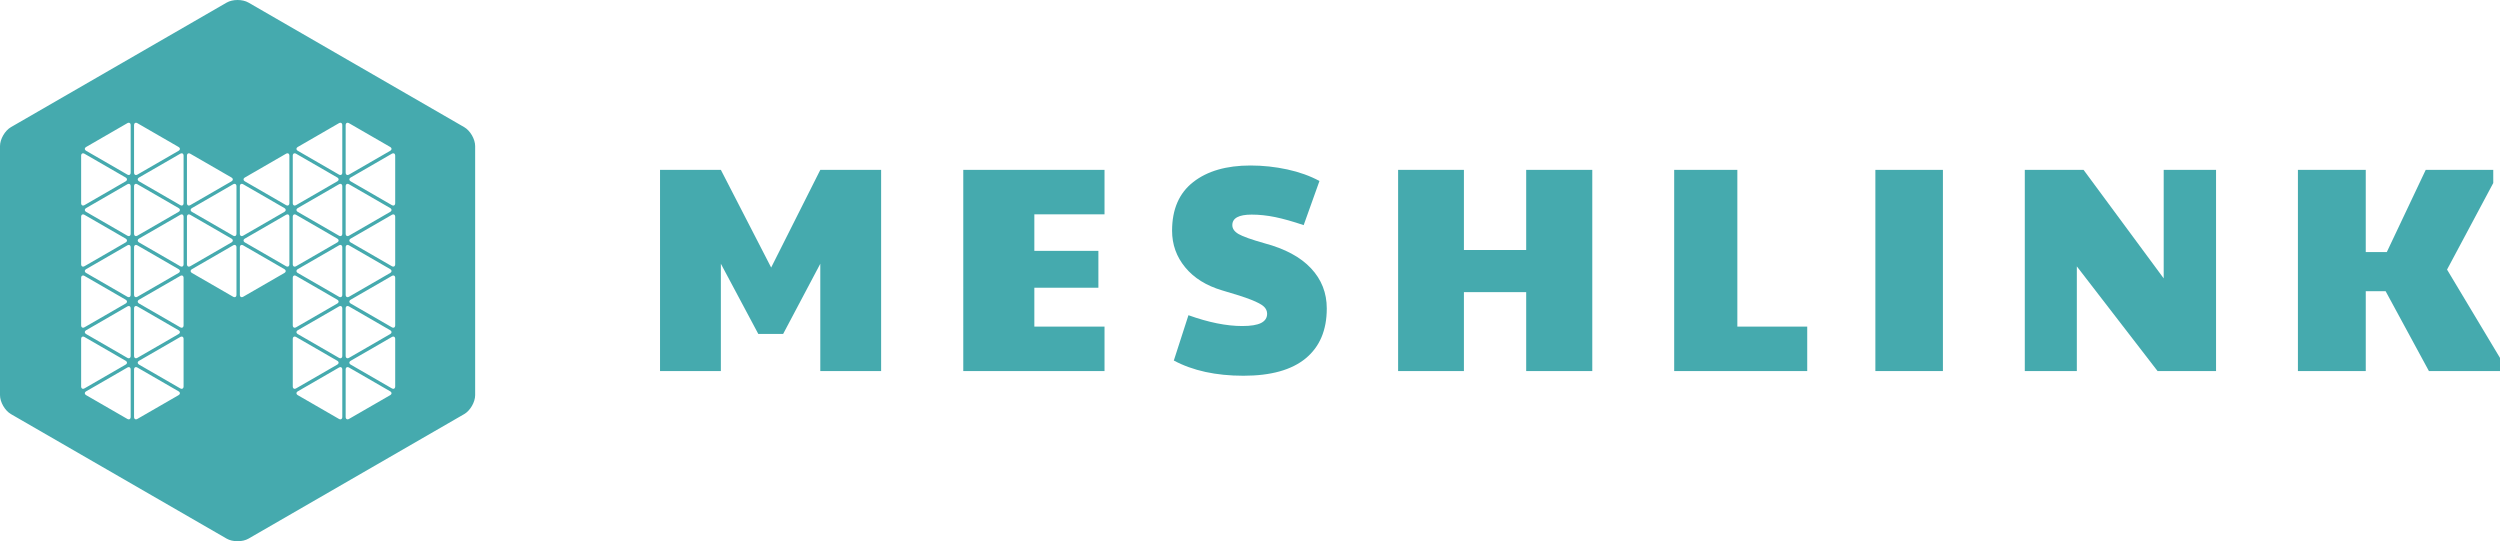 <?xml version="1.0" encoding="utf-8"?>
<!-- Generator: Adobe Illustrator 16.0.0, SVG Export Plug-In . SVG Version: 6.00 Build 0)  -->
<!DOCTYPE svg PUBLIC "-//W3C//DTD SVG 1.1//EN" "http://www.w3.org/Graphics/SVG/1.1/DTD/svg11.dtd">
<svg version="1.1" id="Layer_1" xmlns="http://www.w3.org/2000/svg" xmlns:xlink="http://www.w3.org/1999/xlink" x="0px" y="0px"
	 width="492.1px" height="106.537px" viewBox="0 0 492.1 106.537" enable-background="new 0 0 492.1 106.537" xml:space="preserve">
<g>
	<path fill="#45AAAE" d="M129.921,33.439h11.975l9.899,19.223l9.672-19.223h11.973v39.6h-11.973V51.914l-7.312,13.816h-4.893
		l-7.367-13.816V73.04h-11.975V33.439z"/>
	<path fill="#45AAAE" d="M189.611,33.439h27.803v8.748H203.6v7.195h12.607v7.252H203.6v7.657h13.814v8.748h-27.803V33.439z"/>
	<path fill="#45AAAE" d="M231.055,70.967l2.88-8.921c3.951,1.419,7.481,2.13,10.59,2.13c1.69,0,2.926-0.203,3.714-0.604
		c0.786-0.405,1.181-1.009,1.181-1.815c0-0.535-0.214-1.006-0.635-1.408c-0.423-0.404-1.266-0.854-2.532-1.354
		c-1.266-0.5-3.166-1.111-5.699-1.84c-3.106-0.924-5.526-2.428-7.251-4.521c-1.728-2.09-2.591-4.497-2.591-7.224
		c0-4.222,1.39-7.415,4.174-9.584c2.781-2.167,6.531-3.25,11.252-3.25c2.458,0,4.872,0.258,7.256,0.775
		c2.376,0.519,4.487,1.277,6.329,2.275l-3.107,8.689c-2.149-0.727-4.022-1.255-5.613-1.583c-1.594-0.325-3.138-0.489-4.633-0.489
		c-2.534,0-3.8,0.692-3.8,2.072c0,0.693,0.411,1.277,1.237,1.758c0.826,0.479,2.522,1.084,5.093,1.812
		c4.031,1.074,7.083,2.715,9.154,4.921c2.072,2.208,3.109,4.846,3.109,7.914c0,4.26-1.383,7.532-4.146,9.815
		c-2.763,2.283-6.849,3.426-12.26,3.426C239.347,73.961,234.776,72.963,231.055,70.967z"/>
	<path fill="#45AAAE" d="M275.204,33.439h12.954v15.77h12.257v-15.77h13.011v39.6h-13.011V57.499h-12.257V73.04h-12.954V33.439z"/>
	<path fill="#45AAAE" d="M329.545,33.439h12.435v30.852h13.754v8.748h-26.188V33.439z"/>
	<path fill="#45AAAE" d="M369.149,33.439h13.295v39.6h-13.295V33.439z"/>
	<path fill="#45AAAE" d="M398.561,33.439h11.57l15.771,21.354V33.439h10.305v39.6h-11.511l-15.891-20.605V73.04h-10.244V33.439z"/>
	<path fill="#45AAAE" d="M452.321,33.439h13.355v16.172h4.146l7.656-16.172h13.295v2.588l-9.096,17.038L492.1,70.451v2.589h-13.991
		l-8.52-15.714h-3.912V73.04h-13.355V33.439z"/>
</g>
<path fill="#45AAAE" d="M91.377,25.029L48.917,0.513c-1.184-0.684-3.12-0.684-4.304,0L2.151,25.029C0.969,25.712,0,27.389,0,28.755
	v49.027c0,1.367,0.969,3.044,2.151,3.727l42.462,24.516c1.184,0.683,3.12,0.683,4.304,0l42.46-24.516
	c1.184-0.683,2.152-2.359,2.152-3.727V28.755C93.529,27.389,92.561,25.712,91.377,25.029z M36.799,30.653
	c0-0.424,0.299-0.598,0.668-0.386l8.083,4.665c0.368,0.212,0.368,0.559,0,0.771l-8.083,4.667c-0.369,0.212-0.668,0.038-0.668-0.387
	V30.653z M26.387,24.64c0-0.424,0.3-0.599,0.668-0.386l8.08,4.667c0.368,0.212,0.368,0.559,0,0.771l-8.08,4.667
	c-0.368,0.211-0.668,0.038-0.668-0.387V24.64z M26.387,36.665c0-0.423,0.3-0.598,0.668-0.386l8.08,4.665
	c0.368,0.212,0.368,0.559,0,0.771l-8.08,4.666c-0.368,0.212-0.668,0.039-0.668-0.386V36.665z M26.387,48.689
	c0-0.424,0.3-0.599,0.668-0.385l8.08,4.665c0.368,0.212,0.368,0.559,0,0.771l-8.08,4.665c-0.368,0.213-0.668,0.04-0.668-0.385
	V48.689z M26.387,60.713c0-0.423,0.3-0.599,0.668-0.385l8.08,4.666c0.368,0.212,0.368,0.559,0,0.772l-8.08,4.664
	c-0.368,0.213-0.668,0.039-0.668-0.386V60.713z M15.972,30.653c0-0.424,0.3-0.598,0.668-0.386l8.08,4.665
	c0.368,0.212,0.368,0.559,0,0.771l-8.08,4.666c-0.369,0.212-0.668,0.039-0.668-0.386V30.653z M15.972,42.677
	c0-0.424,0.3-0.599,0.668-0.385l8.08,4.665c0.368,0.212,0.368,0.56,0,0.772l-8.08,4.666c-0.369,0.212-0.668,0.04-0.668-0.386V42.677
	z M15.972,54.703c0-0.424,0.3-0.599,0.668-0.386l8.08,4.665c0.368,0.213,0.368,0.56,0,0.772l-8.08,4.664
	c-0.369,0.213-0.668,0.039-0.668-0.386V54.703z M15.972,76.058v-9.332c0-0.424,0.3-0.598,0.668-0.385l8.08,4.666
	c0.368,0.211,0.368,0.558,0,0.771l-8.08,4.664C16.272,76.656,15.972,76.483,15.972,76.058z M25.721,82.07
	c0,0.424-0.3,0.599-0.668,0.385l-8.08-4.663c-0.368-0.214-0.368-0.561,0-0.772l8.08-4.665c0.368-0.214,0.668-0.039,0.668,0.385
	V82.07z M25.721,70.045c0,0.425-0.3,0.599-0.668,0.386l-8.08-4.664c-0.368-0.214-0.368-0.561,0-0.772l8.08-4.666
	c0.368-0.214,0.668-0.038,0.668,0.385V70.045z M25.721,58.021c0,0.425-0.3,0.598-0.668,0.385l-8.08-4.665
	c-0.368-0.213-0.368-0.56,0-0.771l8.08-4.665c0.368-0.213,0.668-0.039,0.668,0.385V58.021z M25.721,45.996
	c0,0.425-0.3,0.599-0.668,0.386l-8.08-4.666c-0.368-0.212-0.368-0.559,0-0.771l8.08-4.665c0.368-0.212,0.668-0.038,0.668,0.386
	V45.996z M25.721,33.971c0,0.425-0.3,0.598-0.668,0.387l-8.08-4.667c-0.368-0.212-0.368-0.559,0-0.771l8.08-4.667
	c0.368-0.212,0.668-0.038,0.668,0.386V33.971z M35.135,77.792l-8.08,4.663c-0.368,0.214-0.668,0.039-0.668-0.385v-9.331
	c0-0.424,0.3-0.599,0.668-0.385l8.08,4.665C35.503,77.231,35.503,77.578,35.135,77.792z M36.136,76.058
	c0,0.425-0.3,0.598-0.668,0.385l-8.083-4.664c-0.368-0.214-0.368-0.561,0-0.771l8.083-4.667c0.368-0.212,0.668-0.039,0.668,0.386
	V76.058z M36.136,64.033c0,0.425-0.3,0.599-0.668,0.386l-8.083-4.667c-0.368-0.211-0.368-0.558,0-0.771l8.083-4.663
	c0.368-0.214,0.668-0.039,0.668,0.385V64.033z M36.136,52.008c0,0.426-0.3,0.599-0.668,0.388l-8.083-4.667
	c-0.368-0.212-0.368-0.56,0-0.772l8.083-4.665c0.368-0.213,0.668-0.039,0.668,0.385V52.008z M36.136,39.983
	c0,0.425-0.3,0.599-0.668,0.387l-8.083-4.667c-0.368-0.213-0.368-0.559,0-0.771l8.083-4.666c0.368-0.212,0.668-0.038,0.668,0.386
	V39.983z M36.799,52.008v-9.331c0-0.424,0.299-0.599,0.668-0.385l8.083,4.665c0.368,0.212,0.368,0.56,0,0.772l-8.083,4.667
	C37.099,52.606,36.799,52.434,36.799,52.008z M46.548,58.021c0,0.425-0.301,0.598-0.669,0.385L37.8,53.741
	c-0.368-0.213-0.368-0.56,0-0.771l8.079-4.665c0.368-0.213,0.669-0.039,0.669,0.385V58.021z M46.548,45.996
	c0,0.425-0.301,0.599-0.669,0.386L37.8,41.716c-0.368-0.212-0.368-0.559,0-0.771l8.079-4.665c0.368-0.212,0.669-0.038,0.669,0.386
	V45.996z M68.04,24.64c0-0.424,0.3-0.598,0.669-0.386l8.081,4.667c0.368,0.212,0.368,0.559,0,0.771l-8.081,4.667
	c-0.369,0.211-0.669,0.038-0.669-0.386V24.64z M68.04,36.665c0-0.423,0.3-0.598,0.669-0.386l8.081,4.665
	c0.368,0.212,0.368,0.559,0,0.771l-8.081,4.667c-0.369,0.211-0.669,0.038-0.669-0.387V36.665z M68.04,48.689
	c0-0.424,0.3-0.599,0.669-0.385l8.081,4.665c0.368,0.212,0.368,0.559,0,0.771l-8.081,4.665c-0.369,0.213-0.669,0.04-0.669-0.385
	V48.689z M68.04,60.713c0-0.425,0.3-0.599,0.669-0.386l8.081,4.667c0.368,0.212,0.368,0.559,0,0.772l-8.081,4.664
	c-0.369,0.213-0.669,0.039-0.669-0.386V60.713z M57.629,30.653c0-0.424,0.3-0.598,0.667-0.386l8.081,4.665
	c0.367,0.212,0.367,0.559,0,0.771l-8.081,4.666c-0.367,0.212-0.667,0.039-0.667-0.386V30.653z M57.629,42.677
	c0-0.424,0.3-0.599,0.667-0.385l8.081,4.665c0.367,0.212,0.367,0.56,0,0.772l-8.081,4.666c-0.367,0.212-0.667,0.04-0.667-0.386
	V42.677z M57.629,54.703c0-0.424,0.3-0.598,0.667-0.386l8.081,4.665c0.367,0.212,0.367,0.561,0,0.772l-8.081,4.664
	c-0.367,0.213-0.667,0.039-0.667-0.386V54.703z M47.213,36.665c0-0.423,0.3-0.598,0.669-0.386l8.081,4.665
	c0.368,0.212,0.368,0.559,0,0.771l-8.081,4.666c-0.369,0.212-0.669,0.039-0.669-0.386V36.665z M55.963,53.741l-8.081,4.665
	c-0.369,0.213-0.669,0.04-0.669-0.385v-9.332c0-0.424,0.3-0.599,0.669-0.385l8.081,4.665C56.331,53.181,56.331,53.528,55.963,53.741
	z M56.963,52.008c0,0.426-0.301,0.599-0.669,0.386l-8.079-4.666c-0.367-0.212-0.367-0.56,0-0.772l8.079-4.665
	c0.368-0.213,0.669-0.039,0.669,0.385V52.008z M56.963,39.983c0,0.425-0.301,0.599-0.669,0.386l-8.079-4.666
	c-0.367-0.213-0.367-0.559,0-0.771l8.079-4.666c0.368-0.212,0.669-0.038,0.669,0.386V39.983z M57.629,76.058v-9.332
	c0-0.424,0.3-0.598,0.667-0.385l8.081,4.666c0.367,0.211,0.367,0.558,0,0.771l-8.081,4.664
	C57.929,76.656,57.629,76.483,57.629,76.058z M67.376,82.07c0,0.424-0.301,0.599-0.668,0.385l-8.077-4.663
	c-0.368-0.214-0.368-0.561,0-0.772l8.077-4.665c0.367-0.214,0.668-0.039,0.668,0.385V82.07z M67.376,70.045
	c0,0.425-0.301,0.599-0.668,0.386l-8.077-4.664c-0.368-0.214-0.368-0.561,0-0.772l8.077-4.666c0.367-0.214,0.668-0.038,0.668,0.385
	V70.045z M67.376,58.021c0,0.424-0.301,0.598-0.668,0.384l-8.077-4.664c-0.368-0.213-0.368-0.56,0-0.771l8.077-4.665
	c0.367-0.213,0.668-0.039,0.668,0.385V58.021z M67.376,45.996c0,0.425-0.301,0.599-0.668,0.386l-8.077-4.666
	c-0.368-0.212-0.368-0.559,0-0.771l8.077-4.665c0.367-0.211,0.668-0.038,0.668,0.386V45.996z M67.376,33.971
	c0,0.425-0.301,0.598-0.668,0.387l-8.077-4.667c-0.368-0.212-0.368-0.559,0-0.771l8.077-4.667c0.367-0.212,0.668-0.038,0.668,0.386
	V33.971z M76.79,77.792l-8.081,4.663c-0.369,0.214-0.669,0.039-0.669-0.385v-9.331c0-0.425,0.3-0.599,0.669-0.386l8.081,4.666
	C77.158,77.231,77.158,77.578,76.79,77.792z M77.79,76.058c0,0.425-0.301,0.598-0.668,0.385l-8.08-4.664
	c-0.367-0.214-0.367-0.561,0-0.771l8.08-4.666c0.367-0.213,0.668-0.039,0.668,0.385V76.058z M77.79,64.033
	c0,0.424-0.301,0.599-0.668,0.385l-8.08-4.666c-0.367-0.211-0.367-0.558,0-0.771l8.08-4.663c0.367-0.214,0.668-0.039,0.668,0.385
	V64.033z M77.79,52.008c0,0.426-0.301,0.599-0.668,0.386l-8.08-4.666c-0.367-0.212-0.367-0.56,0-0.772l8.08-4.665
	c0.367-0.213,0.668-0.039,0.668,0.385V52.008z M77.79,39.983c0,0.425-0.301,0.599-0.668,0.386l-8.08-4.666
	c-0.367-0.213-0.367-0.559,0-0.771l8.08-4.666c0.367-0.212,0.668-0.038,0.668,0.386V39.983z"/>
</svg>
